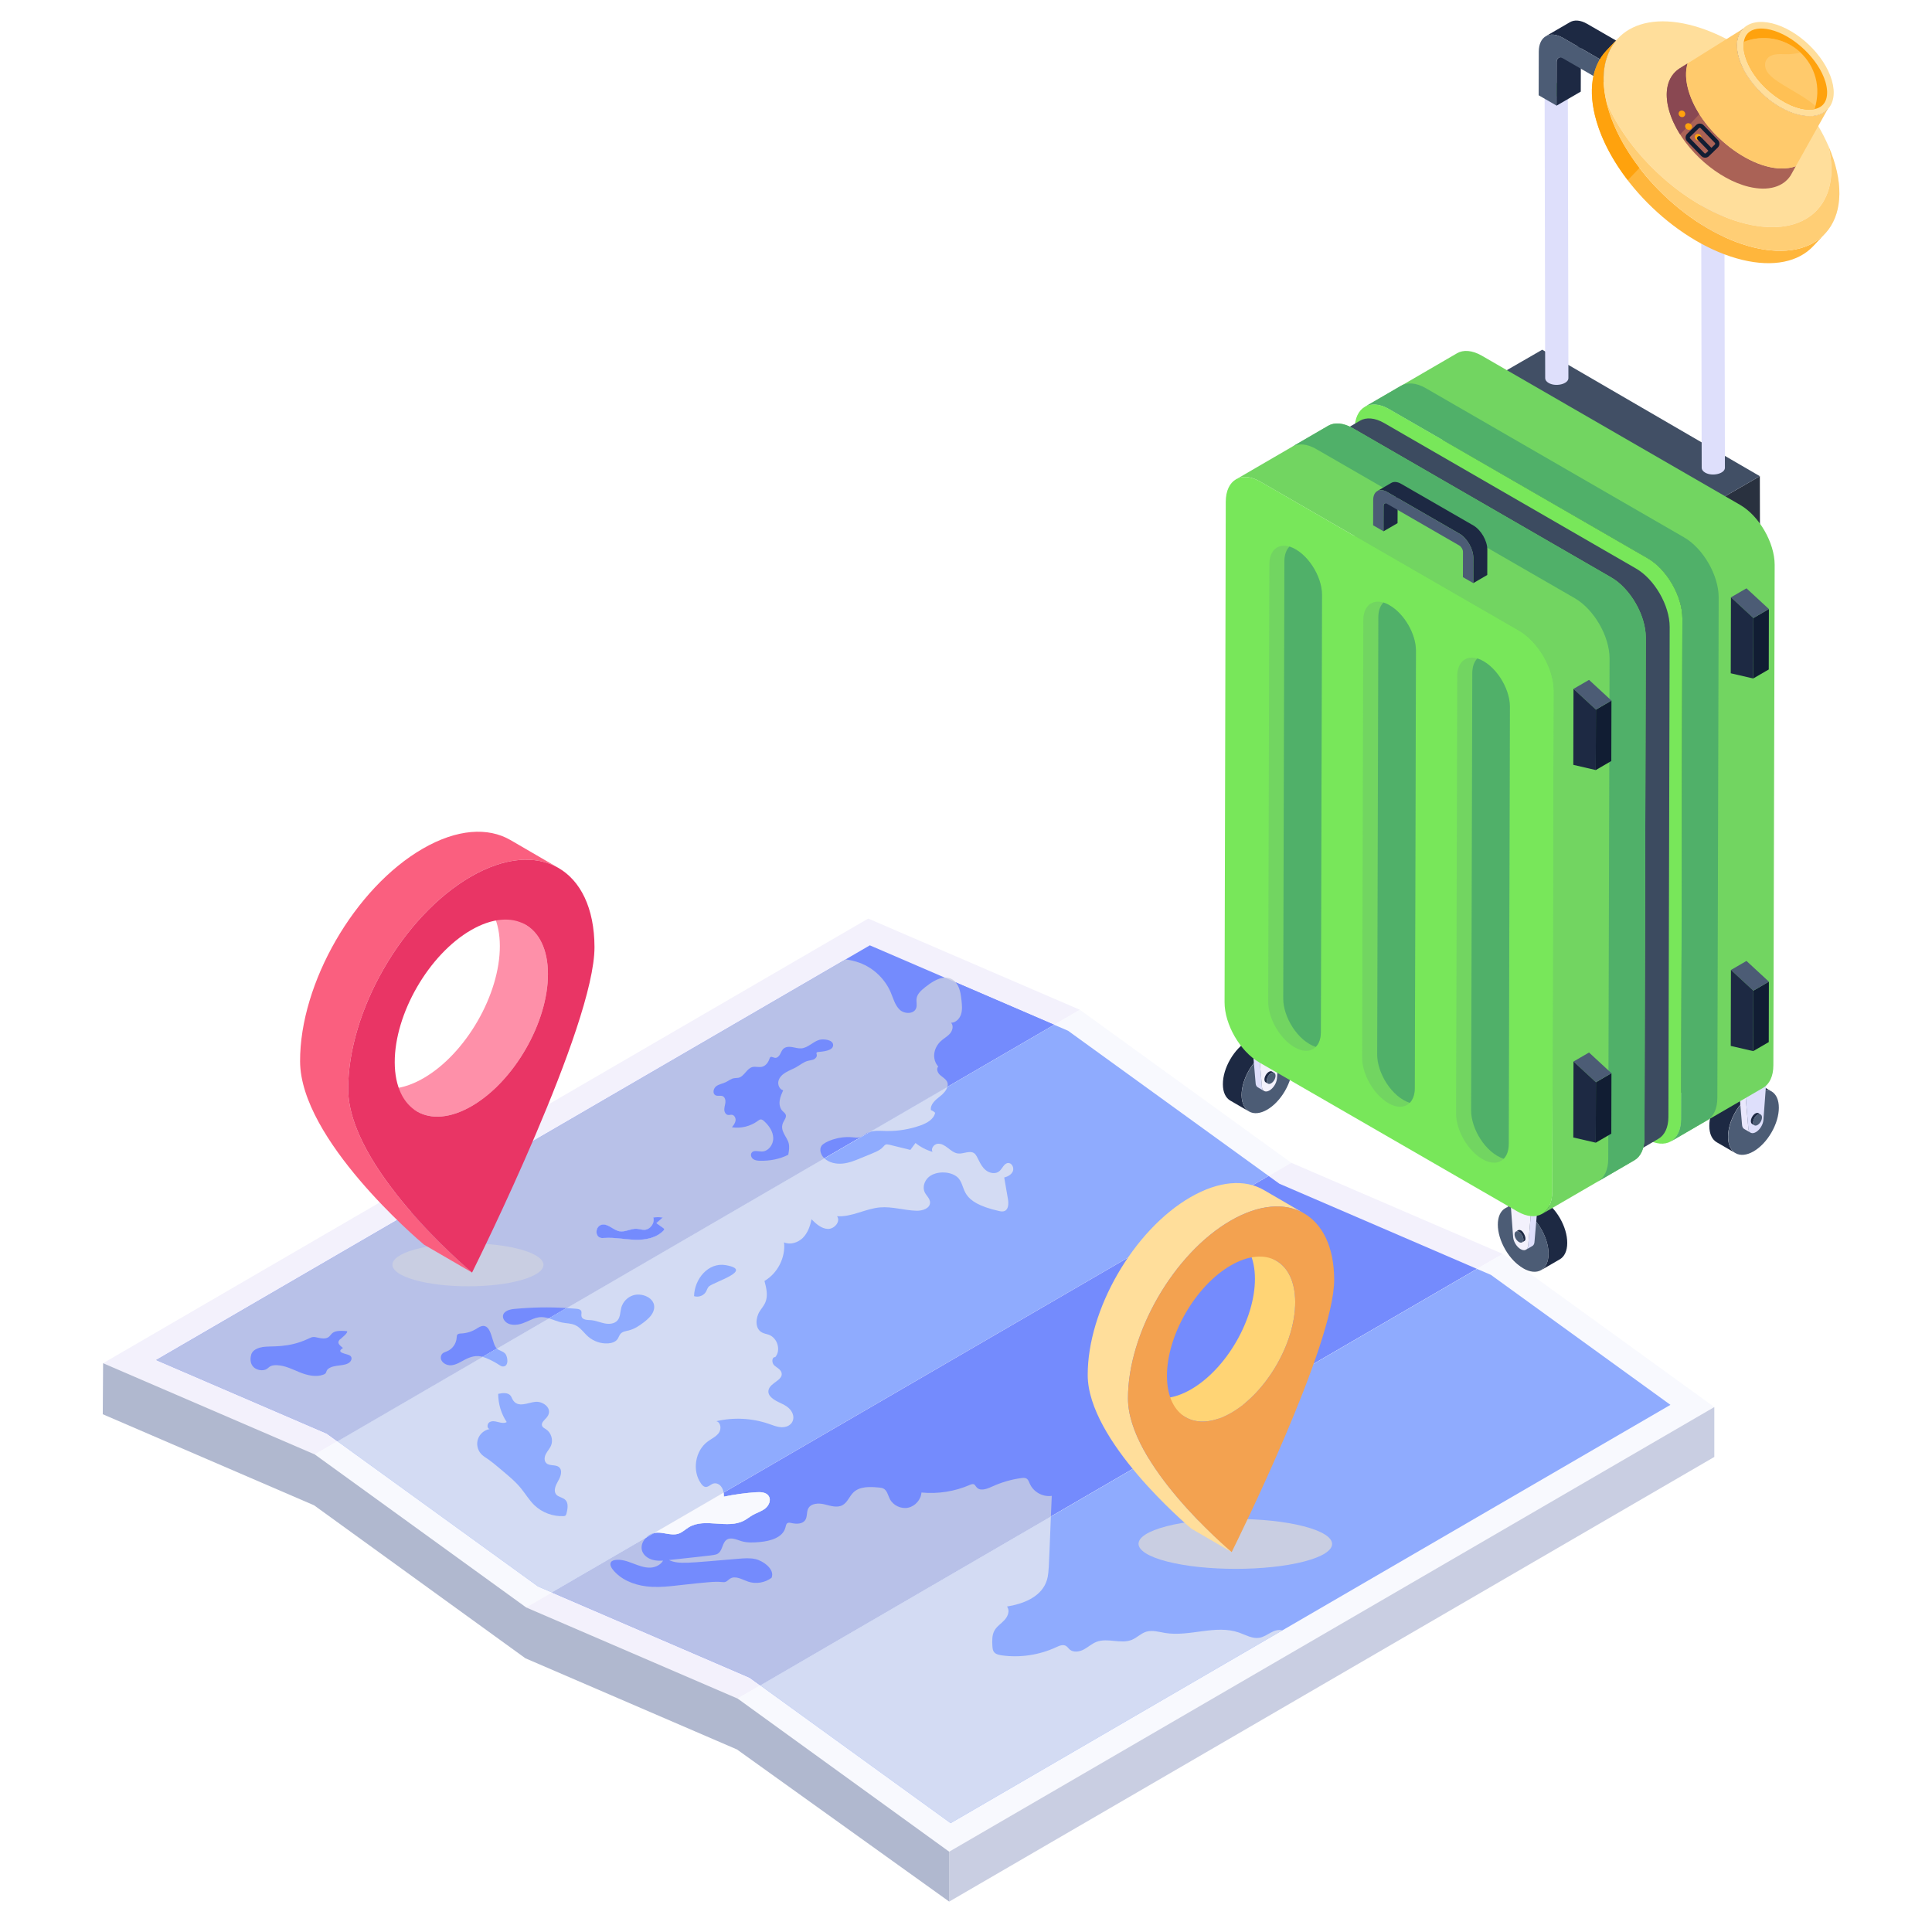 <svg width="188" height="188" viewBox="0 0 188 188" fill="none" xmlns="http://www.w3.org/2000/svg">
<path d="M140.365 39.635L140.483 95.138L161.66 107.444L161.542 51.941L140.365 39.635Z" fill="#3B475A"/>
<path d="M161.542 51.941L161.66 107.444L171.366 101.841L171.248 46.337L161.542 51.941Z" fill="#29313F"/>
<path d="M140.366 39.634L161.543 51.941L171.248 46.337L150.071 34.031L140.366 39.634Z" fill="#414F65"/>
<path d="M166.33 109.564C166.33 110.346 166.609 110.892 167.048 111.149L168.878 112.21C168.428 111.953 168.16 111.396 168.149 110.625C168.149 109.05 169.242 107.155 170.612 106.362C171.298 105.966 171.919 105.923 172.369 106.191L170.55 105.131C170.1 104.874 169.479 104.906 168.793 105.302C167.423 106.095 166.32 107.99 166.33 109.564Z" fill="#1D2943"/>
<path d="M172.371 110.216C173.337 108.554 173.34 106.754 172.377 106.195C171.415 105.636 169.852 106.529 168.887 108.19C167.921 109.852 167.918 111.652 168.881 112.211C169.843 112.771 171.406 111.877 172.371 110.216Z" fill="#4C5C75"/>
<path d="M169.098 104.606L169.52 109.496C169.538 109.671 169.617 109.794 169.722 109.856L170.337 110.216C170.232 110.155 170.161 110.032 170.135 109.856L169.713 104.966L169.098 104.606Z" fill="#E9E7FC"/>
<path d="M169.716 104.966L170.135 109.858C170.187 110.248 170.502 110.376 170.866 110.165C171.236 109.951 171.544 109.464 171.593 109.016L171.993 103.651L169.716 104.966Z" fill="#DEDFFB"/>
<path d="M170.374 109.096C170.374 109.24 170.422 109.326 170.498 109.373L170.722 109.503C170.645 109.455 170.598 109.359 170.598 109.226C170.598 108.958 170.779 108.624 171.018 108.481C171.142 108.414 171.247 108.404 171.333 108.452L171.109 108.323C171.033 108.275 170.928 108.285 170.804 108.351C170.565 108.495 170.374 108.829 170.374 109.096Z" fill="#1D2943"/>
<path d="M171.021 108.484C170.783 108.621 170.595 108.955 170.596 109.228C170.597 109.501 170.786 109.61 171.024 109.472C171.268 109.331 171.456 109.005 171.456 108.732C171.455 108.458 171.265 108.343 171.021 108.484Z" fill="#4C5C75"/>
<path d="M132.812 39.591C133.416 39.225 134.276 39.273 135.214 39.83L160.341 54.327C162.203 55.409 163.715 58.019 163.715 60.183L163.588 108.887C163.588 109.953 163.206 110.701 162.601 111.067L171.576 105.848C172.181 105.498 172.563 104.734 172.563 103.668L172.69 54.963C172.69 52.815 171.178 50.189 169.317 49.123L144.19 34.61C143.251 34.069 142.391 34.022 141.787 34.372L132.812 39.591Z" fill="#72D561"/>
<path d="M135.213 39.823C133.343 38.744 131.825 39.609 131.819 41.769L131.702 87.432C131.696 89.58 133.205 95.241 135.075 96.32L160.2 110.827C162.07 111.906 163.589 111.029 163.595 108.881L163.711 60.182C163.717 58.023 162.208 55.409 160.339 54.33L135.213 39.823Z" fill="#78E75A"/>
<path d="M129.677 42.499C130.267 42.143 131.104 42.189 132.02 42.732L156.515 56.865C158.33 57.919 159.804 60.464 159.804 62.573L159.68 110.248C159.68 111.287 159.307 112.016 158.718 112.373L161.388 110.807C161.977 110.465 162.35 109.721 162.35 108.681L162.474 61.007C162.474 58.913 161 56.353 159.185 55.314L134.69 41.166C133.775 40.638 132.937 40.592 132.347 40.933L129.677 42.499Z" fill="#3C4B60"/>
<path d="M152.505 120.954C152.505 121.736 152.227 122.282 151.788 122.539L149.958 123.599C150.408 123.342 150.676 122.785 150.686 122.014C150.686 120.44 149.594 118.545 148.223 117.752C147.538 117.356 146.917 117.313 146.467 117.581L148.286 116.52C148.736 116.263 149.357 116.296 150.042 116.692C151.413 117.484 152.516 119.38 152.505 120.954Z" fill="#1D2943"/>
<path d="M149.968 123.589C150.93 123.029 150.928 121.229 149.962 119.568C148.997 117.906 147.434 117.013 146.471 117.572C145.509 118.131 145.512 119.932 146.477 121.593C147.443 123.254 149.006 124.148 149.968 123.589Z" fill="#4C5C75"/>
<path d="M149.737 115.996L149.315 120.885C149.298 121.061 149.219 121.184 149.113 121.246L148.498 121.606C148.604 121.544 148.674 121.421 148.7 121.246L149.122 116.356L149.737 115.996Z" fill="#DEDFFB"/>
<path d="M149.12 116.355L148.701 121.248C148.649 121.637 148.334 121.765 147.969 121.555C147.599 121.341 147.292 120.854 147.242 120.406L146.843 115.041L149.12 116.355Z" fill="#F3F1FC"/>
<path d="M148.337 120.763L148.113 120.892C148.403 120.711 148.154 120.072 147.817 119.87C147.693 119.803 147.588 119.793 147.502 119.841C147.693 119.762 147.758 119.593 148.032 119.741C148.27 119.884 148.618 120.587 148.337 120.763Z" fill="#1D2943"/>
<path d="M147.814 119.874C148.052 120.011 148.24 120.345 148.24 120.618C148.239 120.891 148.049 120.999 147.811 120.862C147.567 120.721 147.379 120.395 147.38 120.122C147.381 119.848 147.57 119.733 147.814 119.874Z" fill="#4C5C75"/>
<path d="M118.997 105.511C118.997 106.292 119.275 106.838 119.714 107.095L121.544 108.156C121.094 107.899 120.826 107.342 120.816 106.571C120.816 104.997 121.908 103.101 123.279 102.309C123.964 101.913 124.585 101.87 125.035 102.137L123.216 101.077C122.766 100.82 122.145 100.852 121.46 101.249C120.089 102.041 118.986 103.936 118.997 105.511Z" fill="#1D2943"/>
<path d="M125.035 106.161C126.001 104.5 126.004 102.7 125.041 102.141C124.079 101.581 122.516 102.475 121.55 104.136C120.585 105.797 120.582 107.598 121.545 108.157C122.507 108.716 124.07 107.823 125.035 106.161Z" fill="#4C5C75"/>
<path d="M121.765 100.552L122.186 105.442C122.204 105.618 122.283 105.741 122.389 105.802L123.003 106.162C122.898 106.101 122.828 105.978 122.801 105.802L122.38 100.913L121.765 100.552Z" fill="#DEDFFB"/>
<path d="M122.382 100.912L122.801 105.804C122.853 106.194 123.168 106.322 123.532 106.111C123.902 105.898 124.21 105.41 124.259 104.962L124.659 99.597L122.382 100.912Z" fill="#F3F1FC"/>
<path d="M123.04 105.042C123.04 105.186 123.088 105.272 123.164 105.319L123.388 105.449C123.312 105.401 123.264 105.305 123.264 105.172C123.264 104.756 123.699 104.231 123.999 104.398C123.809 104.319 123.744 104.15 123.47 104.297C123.231 104.441 123.04 104.775 123.04 105.042Z" fill="#1D2943"/>
<path d="M123.688 104.43C123.45 104.568 123.261 104.901 123.262 105.174C123.263 105.447 123.453 105.556 123.69 105.418C123.934 105.277 124.123 104.951 124.122 104.678C124.121 104.404 123.931 104.289 123.688 104.43Z" fill="#4C5C75"/>
<path d="M120.27 46.65C120.875 46.284 121.734 46.332 122.673 46.889L147.8 61.386C149.662 62.468 151.174 65.078 151.174 67.242L151.047 115.946C151.047 117.012 150.665 117.76 150.06 118.126L159.035 112.907C159.64 112.556 160.022 111.793 160.022 110.727L160.149 62.022C160.149 59.874 158.637 57.248 156.775 56.182L131.648 41.669C130.709 41.128 129.85 41.081 129.245 41.431L120.27 46.65Z" fill="#72D561"/>
<path d="M125.719 43.481C126.324 43.115 127.183 43.163 128.122 43.72L153.249 58.217C155.111 59.299 156.623 61.909 156.623 64.073L156.495 112.777C156.495 113.843 156.113 114.591 155.509 114.957L159.035 112.907C159.639 112.556 160.021 111.793 160.021 110.727L160.149 62.022C160.149 59.874 158.637 57.248 156.775 56.182L131.648 41.669C130.709 41.128 129.85 41.081 129.245 41.431L125.719 43.481Z" fill="#50B069"/>
<path d="M122.672 46.882C120.802 45.803 119.283 46.669 119.277 48.828L119.161 97.527C119.155 99.675 120.664 102.3 122.533 103.379L147.659 117.886C149.529 118.965 151.047 118.088 151.054 115.94L151.17 67.242C151.176 65.082 149.667 62.468 147.797 61.389L122.672 46.882Z" fill="#78E75A"/>
<path d="M132.811 39.584C133.416 39.218 134.275 39.266 135.214 39.823L160.341 54.32C162.203 55.402 163.714 58.012 163.714 60.176L163.587 108.88C163.587 109.946 163.205 110.694 162.601 111.06L166.127 109.01C166.731 108.66 167.113 107.896 167.113 106.83L167.241 58.125C167.241 55.977 165.729 53.351 163.867 52.285L138.74 37.772C137.801 37.231 136.942 37.184 136.337 37.534L132.811 39.584Z" fill="#50B069"/>
<path d="M155.283 74.932L156.794 74.053L156.808 68.174L155.296 69.052L155.283 74.932Z" fill="#111D33"/>
<path d="M155.296 69.052L156.808 68.173L154.626 66.157L153.114 67.036L155.296 69.052Z" fill="#4C5C75"/>
<path d="M153.114 67.036L153.096 74.426L155.283 74.932L155.296 69.052L153.114 67.036Z" fill="#1D2943"/>
<path d="M170.603 66.022L172.115 65.144L172.128 59.264L170.617 60.142L170.603 66.022Z" fill="#111D33"/>
<path d="M170.617 60.142L172.129 59.264L169.947 57.248L168.435 58.126L170.617 60.142Z" fill="#4C5C75"/>
<path d="M168.435 58.126L168.417 65.516L170.603 66.022L170.617 60.142L168.435 58.126Z" fill="#1D2943"/>
<path d="M155.283 111.193L156.794 110.314L156.808 104.435L155.296 105.313L155.283 111.193Z" fill="#111D33"/>
<path d="M155.296 105.313L156.808 104.434L154.626 102.418L153.114 103.297L155.296 105.313Z" fill="#4C5C75"/>
<path d="M153.114 103.297L153.096 110.687L155.283 111.193L155.296 105.313L153.114 103.297Z" fill="#1D2943"/>
<path d="M170.603 102.283L172.115 101.404L172.128 95.525L170.617 96.403L170.603 102.283Z" fill="#111D33"/>
<path d="M170.617 96.403L172.129 95.525L169.947 93.508L168.435 94.387L170.617 96.403Z" fill="#4C5C75"/>
<path d="M168.435 94.387L168.417 101.777L170.603 102.283L170.617 96.403L168.435 94.387Z" fill="#1D2943"/>
<path d="M165.533 16.606L165.589 45.523C165.589 45.69 165.701 45.859 165.925 45.989C166.623 46.395 167.85 46.093 167.849 45.516L167.793 16.599C167.795 17.191 166.557 17.471 165.869 17.072C165.645 16.942 165.534 16.773 165.533 16.606Z" fill="#DEDFFB"/>
<path d="M165.864 16.143C165.423 16.397 165.421 16.811 165.869 17.072C166.307 17.326 167.012 17.32 167.452 17.066C167.903 16.806 167.905 16.403 167.468 16.149C167.02 15.889 166.315 15.883 165.864 16.143Z" fill="#78E75A"/>
<path d="M150.304 8.727L150.36 36.799C150.36 36.967 150.472 37.136 150.695 37.266C151.394 37.671 152.621 37.37 152.619 36.793L152.564 8.721C152.565 9.312 151.327 9.593 150.64 9.193C150.416 9.063 150.304 8.895 150.304 8.727Z" fill="#DEDFFB"/>
<path d="M150.635 8.264C150.194 8.519 150.192 8.933 150.64 9.193C151.078 9.448 151.782 9.442 152.223 9.187C152.674 8.927 152.676 8.525 152.238 8.27C151.79 8.01 151.086 8.004 150.635 8.264Z" fill="#78E75A"/>
<path d="M151.462 10.283L153.822 8.914L153.833 4.662C153.833 4.472 153.9 4.339 154.011 4.272L151.651 5.641C151.551 5.708 151.473 5.842 151.473 6.031L151.462 10.283Z" fill="#1D2943"/>
<path d="M150.415 3.526C150.849 3.281 151.439 3.314 152.096 3.693L164.202 10.673C165.494 11.419 166.541 13.245 166.541 14.726L166.529 18.977L168.879 17.608L168.89 13.356C168.89 11.875 167.843 10.06 166.552 9.303L154.445 2.323C153.8 1.945 153.198 1.911 152.775 2.156L150.415 3.526Z" fill="#1D2943"/>
<path d="M152.096 3.689C150.802 2.942 149.74 3.539 149.736 5.026L149.725 9.272L151.467 10.278L151.477 6.032C151.478 5.648 151.749 5.485 152.091 5.682L164.193 12.669C164.527 12.862 164.803 13.341 164.802 13.725L164.792 17.971L166.526 18.972L166.537 14.726C166.541 13.239 165.492 11.423 164.199 10.676L152.096 3.689Z" fill="#4C5C75"/>
<path d="M141.689 108.368C141.689 109.991 142.835 111.981 144.251 112.792C145.095 113.285 145.859 113.238 146.32 112.76C146.623 112.458 146.813 111.965 146.813 111.328L146.925 68.754C146.925 66.938 145.482 64.644 143.774 64.075C143.774 64.075 143.758 64.059 143.758 64.075C142.644 63.741 141.801 64.425 141.801 65.81L141.689 108.368Z" fill="#72D561"/>
<path d="M143.153 108.066C143.153 109.837 144.54 112.166 146.32 112.76C146.622 112.458 146.813 111.964 146.813 111.328L146.925 68.754C146.925 66.937 145.482 64.644 143.774 64.075C143.774 64.075 143.758 64.059 143.758 64.075C143.456 64.377 143.265 64.871 143.265 65.507L143.153 108.066Z" fill="#50B069"/>
<path d="M132.548 102.925C132.548 104.548 133.694 106.537 135.11 107.349C136.551 108.191 137.672 107.432 137.672 105.885L137.783 63.31C137.783 61.687 136.638 59.714 135.221 58.902C135.015 58.775 134.824 58.695 134.633 58.632C134.633 58.632 134.617 58.616 134.617 58.632C133.503 58.298 132.659 58.982 132.659 60.366L132.548 102.925Z" fill="#72D561"/>
<path d="M134.012 102.622C134.012 104.393 135.398 106.723 137.179 107.317C137.481 107.014 137.672 106.521 137.672 105.884L137.784 63.31C137.784 61.687 136.638 59.714 135.222 58.902C135.015 58.775 134.824 58.695 134.633 58.632C134.633 58.632 134.617 58.616 134.617 58.632C134.314 58.934 134.123 59.427 134.123 60.064L134.012 102.622Z" fill="#50B069"/>
<path d="M123.406 97.481C123.406 99.104 124.552 101.093 125.968 101.905C127.409 102.748 128.53 101.988 128.53 100.441L128.642 57.867C128.642 56.05 127.199 53.757 125.491 53.188C125.491 53.188 125.475 53.172 125.475 53.188C124.361 52.854 123.518 53.538 123.518 54.923L123.406 97.481Z" fill="#72D561"/>
<path d="M124.87 97.179C124.87 98.95 126.256 101.279 128.037 101.873C128.339 101.571 128.53 101.078 128.53 100.441L128.641 57.867C128.641 56.05 127.199 53.757 125.491 53.188C125.491 53.188 125.475 53.172 125.475 53.188C125.172 53.491 124.981 53.984 124.981 54.62L124.87 97.179Z" fill="#50B069"/>
<path d="M134.624 51.702L135.993 50.908C136.033 48.548 135.91 48.332 136.103 48.217L134.734 49.011C134.676 49.049 134.631 49.127 134.631 49.237L134.624 51.702Z" fill="#1D2943"/>
<path d="M134.017 47.784C134.269 47.642 134.611 47.661 134.992 47.881L142.012 51.928C142.761 52.361 143.368 53.42 143.368 54.279L143.362 56.744L144.724 55.95L144.73 53.484C144.73 52.626 144.124 51.573 143.375 51.134L136.354 47.087C135.98 46.867 135.631 46.848 135.386 46.99L134.017 47.784Z" fill="#1D2943"/>
<path d="M134.992 47.879C134.242 47.446 133.625 47.792 133.623 48.654L133.617 51.116L134.627 51.7L134.633 49.237C134.634 49.014 134.791 48.92 134.989 49.035L142.007 53.086C142.2 53.198 142.361 53.476 142.36 53.698L142.354 56.161L143.36 56.741L143.366 54.279C143.368 53.417 142.76 52.364 142.01 51.931L134.992 47.879Z" fill="#4C5C75"/>
<path d="M30.635 141.53L105.088 98.263L84.486 89.384L10.032 132.652L30.635 141.53Z" fill="#F3F1FC"/>
<path d="M15.202 132.344L31.793 139.493L32.839 140.249C34.863 139.073 94.003 104.706 92.19 105.76L102.582 99.721C100.742 98.928 109.234 102.588 84.642 91.989C0.026 141.164 20.235 129.419 15.202 132.344Z" fill="#748BFD"/>
<path d="M91.299 103.784C91.079 104.012 91.242 104.4 91.478 104.61C91.711 104.82 92.019 104.972 92.157 105.255C92.234 105.42 92.237 105.591 92.19 105.76L102.582 99.721L93.003 95.593C93.387 96.044 93.501 96.728 93.563 97.346C93.609 97.797 93.656 98.263 93.519 98.695C93.379 99.13 93.003 99.519 92.55 99.524C92.812 99.811 92.693 100.288 92.436 100.581C92.177 100.871 91.82 101.052 91.538 101.321C90.831 101.997 90.657 103.046 91.299 103.784Z" fill="#748BFD"/>
<path d="M51.199 156.416L125.652 113.148L105.088 98.263L30.634 141.53L51.199 156.416Z" fill="#F8F9FE"/>
<path d="M32.839 140.249L52.356 154.377L53.705 154.957C86.738 135.764 88.596 134.682 123.448 114.429L103.931 100.301L102.582 99.721C102.386 99.835 80.019 112.834 80.219 112.718C47.596 131.674 92.247 105.729 32.839 140.249Z" fill="#8FABFE"/>
<path d="M92.189 105.76L84.64 110.147C85.136 109.987 85.699 110.043 86.232 110.056C87.384 110.079 88.539 109.889 89.624 109.493C90.221 109.274 90.864 108.909 90.998 108.285C90.883 108.17 90.745 108.078 90.587 108.027C90.5 107.467 91.03 107.023 91.48 106.676C91.785 106.442 92.094 106.109 92.189 105.76Z" fill="#8FABFE"/>
<path d="M67.537 126.125C67.976 126.276 68.509 126.067 68.718 125.658C68.807 125.492 68.848 125.296 68.991 125.176C69.532 124.714 73.404 123.602 70.629 123.112C68.916 122.811 67.578 124.458 67.537 126.125Z" fill="#8FABFE"/>
<path d="M63.651 149.178C63.349 149.251 63.069 149.419 62.854 149.641L63.651 149.178Z" fill="#8FABFE"/>
<path d="M55.151 127.284L53.421 128.287C53.845 128.415 54.261 128.609 54.695 128.694C55.117 128.78 55.562 128.765 55.961 128.942C56.487 129.174 56.813 129.7 57.248 130.075C57.766 130.518 58.448 130.757 59.13 130.725C59.496 130.71 59.892 130.595 60.099 130.29C60.208 130.133 60.255 129.932 60.385 129.787C60.578 129.57 60.894 129.534 61.177 129.464C61.733 129.327 62.217 129.005 62.671 128.654C63.038 128.366 63.408 128.04 63.577 127.605C64.033 126.429 62.573 125.741 61.614 126.046C61.062 126.216 60.615 126.683 60.459 127.237C60.344 127.659 60.376 128.149 60.09 128.483C59.799 128.826 59.276 128.869 58.833 128.78C58.388 128.69 57.966 128.498 57.512 128.464C57.15 128.443 56.666 128.447 56.583 128.094C56.513 127.822 56.804 127.418 56.093 127.356C55.78 127.328 55.467 127.301 55.151 127.284Z" fill="#8FABFE"/>
<path d="M46.975 132.036C47.345 132.143 48.019 132.443 48.577 132.82C48.68 132.884 48.786 132.96 48.91 132.967C49.56 133.016 49.419 131.961 49.129 131.688C48.871 131.443 48.586 131.447 48.356 131.232L46.975 132.036Z" fill="#8FABFE"/>
<path d="M63.651 149.178C63.349 149.25 63.069 149.419 62.854 149.641L63.651 149.178Z" fill="#8FABFE"/>
<path d="M71.78 165.285L146.233 122.017L125.652 113.148L51.199 156.415L71.78 165.285Z" fill="#F3F1FC"/>
<path d="M53.705 154.958L72.938 163.247L73.984 164.003C79.106 161.026 135.527 128.239 143.726 123.475L124.494 115.186L123.448 114.43C88.588 134.687 86.932 135.651 53.705 154.958Z" fill="#748BFD"/>
<path d="M63.652 149.178C64.406 148.983 65.263 149.501 66.044 149.232C66.415 149.1 66.702 148.81 67.041 148.606C68.608 147.666 70.788 148.826 72.399 147.966C72.699 147.811 72.958 147.59 73.251 147.425C73.644 147.199 74.098 147.073 74.458 146.79C74.815 146.508 75.053 145.982 74.812 145.594C74.574 145.2 74.025 145.174 73.564 145.208C72.51 145.281 71.467 145.423 70.436 145.638C70.436 145.509 70.431 145.376 70.413 145.25L63.652 149.178Z" fill="#748BFD"/>
<path d="M92.364 180.185L166.817 136.918L146.233 122.018L71.78 165.285L92.364 180.185Z" fill="#F8F9FE"/>
<path d="M73.984 164.003L92.504 177.408C108.526 168.097 145.319 146.716 162.547 136.704L145.075 124.055L143.726 123.475C143.141 123.815 77.77 161.802 73.984 164.003Z" fill="#8FABFE"/>
<path d="M92.364 185.041L166.817 141.773V136.918L92.364 180.185V185.041Z" fill="#C9CEE2"/>
<path d="M30.635 141.53L10.032 132.651L10 137.617L30.563 146.479L51.127 161.365L71.708 170.234L92.364 185.04V180.185L71.78 165.285L51.199 156.416L30.635 141.53Z" fill="#B0B8CF"/>
<g opacity="0.8">
<path d="M62.854 149.641L53.706 154.957L72.938 163.246L73.984 164.003L102.26 147.57C102.29 146.898 102.318 146.231 102.346 145.56C101.483 145.69 100.564 145.185 100.215 144.39C100.023 143.924 99.932 143.753 99.392 143.828C98.395 143.96 97.419 144.25 96.505 144.672C95.062 145.346 95.022 144.572 94.79 144.441C94.664 144.377 94.51 144.437 94.374 144.493C92.904 145.136 91.261 145.39 89.663 145.234C89.62 145.933 89.051 146.568 88.361 146.713C87.67 146.856 86.905 146.487 86.584 145.856C86.403 145.496 86.326 145.03 85.966 144.848C85.834 144.782 85.678 144.765 85.531 144.75C84.657 144.665 83.658 144.62 83.031 145.236C82.644 145.618 82.46 146.206 81.983 146.464C81.463 146.749 80.822 146.53 80.244 146.389C79.667 146.244 78.912 146.268 78.644 146.8C78.471 147.139 78.572 147.58 78.363 147.902C78.099 148.317 77.504 148.311 77.025 148.207C76.89 148.175 76.739 148.143 76.62 148.215C76.494 148.303 76.473 148.473 76.434 148.62C76.189 149.622 74.96 149.958 73.939 150.052C73.338 150.107 72.72 150.139 72.143 149.965C71.665 149.82 71.129 149.551 70.713 149.828C70.28 150.12 70.323 150.825 69.907 151.141C69.641 151.348 69.638 151.303 65.096 151.804C66.054 152.253 66.938 152.084 71.844 151.682C72.398 151.635 72.961 151.59 73.504 151.71C74.186 151.855 75.435 152.673 75.081 153.532C74.444 154.015 73.562 154.162 72.803 153.907C72.215 153.704 71.563 153.287 71.039 153.619C70.892 153.713 70.779 153.853 70.619 153.922C70.334 154.031 70.212 153.843 68.897 153.968C65.876 154.225 64.535 154.563 62.876 154.363C61.625 154.209 60.363 153.685 59.598 152.69C59.296 152.286 59.302 151.892 59.843 151.803C61.035 151.618 62.119 152.609 63.325 152.541C63.803 152.513 64.297 152.262 64.523 151.861C64.225 151.88 63.924 151.878 63.634 151.814C63.165 151.718 62.707 151.439 62.516 151C62.313 150.529 62.492 150.011 62.854 149.641ZM74.457 146.79C74.815 146.508 75.053 145.982 74.813 145.594C74.574 145.2 74.024 145.174 73.564 145.209C72.511 145.281 71.467 145.424 70.436 145.639C70.436 145.509 70.432 145.377 70.412 145.249L63.651 149.178C64.395 148.982 65.266 149.501 66.044 149.232C66.415 149.099 66.703 148.81 67.041 148.605C68.608 147.665 70.787 148.825 72.398 147.966C72.699 147.81 72.959 147.591 73.251 147.425C73.645 147.199 74.099 147.073 74.457 146.79Z" fill="#C9CEE2"/>
</g>
<g opacity="0.8">
<path d="M32.839 140.25L52.355 154.377L53.706 154.957L62.854 149.641C63.148 149.338 63.526 149.166 63.896 149.138C64.621 149.097 65.36 149.468 66.044 149.231C66.415 149.099 66.702 148.81 67.041 148.605C68.607 147.665 70.787 148.824 72.398 147.966C72.699 147.81 72.959 147.591 73.251 147.424C73.645 147.199 74.099 147.073 74.457 146.789C74.814 146.508 75.053 145.982 74.812 145.594C74.574 145.2 74.024 145.174 73.564 145.208C72.511 145.281 71.467 145.424 70.436 145.639C70.436 145.509 70.431 145.377 70.412 145.249C70.307 144.522 69.78 144.239 69.398 144.365C69.037 144.485 68.691 145.039 68.222 144.367C67.32 143.114 67.64 141.155 68.891 140.252C69.257 139.988 69.696 139.794 69.956 139.423C70.214 139.05 70.144 138.402 69.705 138.296C71.388 137.9 73.178 137.991 74.81 138.554C75.2 138.69 75.594 138.854 76.008 138.878C77.059 138.931 77.53 138.023 76.954 137.243C76.713 136.919 76.349 136.708 75.976 136.54C75.398 136.276 74.648 135.882 74.787 135.262C74.942 134.541 76.225 134.307 76.055 133.591C75.976 133.248 75.59 133.094 75.334 132.854C75.081 132.613 75.091 132.035 75.439 132.059C76.012 131.39 75.656 130.207 74.84 129.894C74.608 129.807 74.359 129.777 74.141 129.657C73.461 129.293 73.506 128.266 73.92 127.612C74.101 127.322 74.333 127.064 74.467 126.753C74.757 126.095 74.576 125.338 74.391 124.646C75.671 123.902 76.451 122.366 76.296 120.895C76.909 121.162 77.661 120.917 78.132 120.446C78.603 119.968 78.84 119.306 78.963 118.645C79.413 119.093 79.927 119.561 80.559 119.585C81.192 119.606 81.825 118.86 81.454 118.347C82.871 118.449 84.199 117.62 85.614 117.492C86.809 117.384 87.99 117.784 89.189 117.816C89.767 117.831 90.515 117.586 90.502 117.002C90.498 116.625 90.142 116.352 89.98 116.013C89.746 115.513 89.961 114.884 90.383 114.528C91.166 113.872 92.696 113.975 93.289 114.677C94.046 115.582 93.31 116.954 97.167 117.831C97.355 117.876 97.551 117.916 97.732 117.85C98.156 117.693 98.156 117.096 98.077 116.648C97.958 115.96 97.841 115.272 97.719 114.581C98.071 114.492 98.433 114.298 98.565 113.957C98.695 113.618 98.454 113.145 98.09 113.171C97.694 113.203 97.549 113.714 97.242 113.968C96.869 114.281 96.279 114.168 95.906 113.853C95.306 113.35 95.163 112.505 94.813 112.231C94.378 111.905 93.762 112.304 93.225 112.244C92.481 112.159 92.024 111.236 91.248 111.298C90.877 111.332 90.549 111.773 90.747 112.086C90.144 111.912 89.577 111.617 89.085 111.223C88.917 111.449 88.753 111.675 88.586 111.895C87.896 111.726 87.208 111.558 86.522 111.387C86.181 111.313 86.144 111.371 85.921 111.617C85.581 111.987 85.114 112.14 83.856 112.655C83.249 112.911 82.631 113.167 81.976 113.228C81.35 113.284 80.677 113.143 80.219 112.717L55.151 127.284C55.466 127.301 55.78 127.328 56.093 127.356C56.266 127.371 56.47 127.405 56.551 127.563C56.632 127.725 56.538 127.921 56.583 128.093C56.666 128.447 57.15 128.443 57.512 128.464C57.966 128.498 58.388 128.69 58.833 128.779C59.276 128.869 59.798 128.826 60.09 128.483C60.376 128.149 60.344 127.659 60.459 127.237C60.615 126.683 61.062 126.216 61.614 126.045C62.573 125.741 64.032 126.429 63.577 127.605C63.408 128.04 63.037 128.366 62.671 128.654C62.217 129.005 61.733 129.327 61.177 129.463C60.894 129.534 60.578 129.57 60.385 129.787C60.255 129.932 60.208 130.132 60.099 130.29C59.892 130.595 59.496 130.71 59.129 130.725C58.447 130.757 57.766 130.518 57.248 130.075C56.813 129.7 56.487 129.174 55.961 128.941C55.562 128.764 55.117 128.779 54.695 128.694C54.26 128.609 53.845 128.415 53.421 128.287L48.356 131.232C48.586 131.447 48.871 131.443 49.129 131.688C49.419 131.961 49.56 133.016 48.91 132.967C48.786 132.96 48.68 132.883 48.577 132.82C48.02 132.443 47.346 132.143 46.975 132.035L32.839 140.25ZM67.538 126.124C67.578 124.458 68.916 122.811 70.629 123.111C73.404 123.601 69.532 124.714 68.991 125.176C68.848 125.296 68.808 125.492 68.718 125.658C68.509 126.067 67.977 126.276 67.538 126.124ZM46.809 141.471C46.463 141.092 46.34 140.514 46.515 140.022C46.681 139.534 47.128 139.148 47.642 139.061C47.361 138.993 47.39 138.537 47.635 138.388C47.883 138.24 48.192 138.304 48.473 138.379C48.75 138.451 49.063 138.522 49.308 138.379C48.769 137.571 48.479 136.606 48.479 135.634C48.914 135.539 49.462 135.481 49.713 135.85C49.777 135.946 49.813 136.063 49.871 136.167C50.365 137.075 51.396 136.463 52.125 136.408C52.865 136.346 53.828 137.075 53.252 137.863C53.037 138.157 52.613 138.424 52.756 138.754C52.822 138.916 52.992 138.991 53.135 139.084C53.64 139.412 53.855 140.128 53.615 140.683C53.489 140.972 53.263 141.202 53.12 141.482C52.973 141.761 52.928 142.138 53.148 142.362C53.459 142.685 54.051 142.481 54.395 142.766C54.767 143.078 54.563 143.681 54.316 144.1C54.071 144.52 53.817 145.081 54.141 145.447C54.519 145.869 55.575 145.604 55.121 147.28C55.081 147.473 54.999 147.525 54.838 147.531C53.798 147.58 52.745 147.186 51.999 146.466C51.477 145.961 51.111 145.321 50.646 144.765C50.073 144.076 49.343 143.498 48.49 142.777C48.177 142.513 47.861 142.251 47.525 142.014C47.275 141.846 47.011 141.695 46.809 141.471ZM84.64 110.147C85.136 109.987 85.699 110.043 86.232 110.056C87.384 110.079 88.539 109.889 89.624 109.493C90.221 109.274 90.864 108.909 90.998 108.285C90.883 108.17 90.745 108.078 90.587 108.027C90.5 107.467 91.03 107.023 91.48 106.676C91.785 106.442 92.094 106.109 92.189 105.76L84.64 110.147Z" fill="#E3E7F0"/>
</g>
<path d="M70.413 145.25C70.431 145.376 70.436 145.509 70.436 145.638C71.467 145.423 72.51 145.281 73.564 145.208C74.025 145.174 74.574 145.2 74.812 145.594C75.053 145.982 74.815 146.508 74.458 146.79C74.098 147.073 73.644 147.199 73.251 147.425C72.958 147.59 72.699 147.811 72.399 147.966C70.788 148.826 68.608 147.666 67.041 148.606C66.702 148.81 66.415 149.1 66.044 149.232C65.272 149.499 64.388 148.988 63.652 149.178L70.413 145.25Z" fill="#F8F9FE"/>
<g opacity="0.8">
<path d="M15.202 132.345L31.793 139.494L32.839 140.25L46.975 132.036C46.368 131.854 45.827 132.004 45.236 132.306C44.806 132.532 44.388 132.811 43.907 132.854C43.425 132.892 42.873 132.558 42.897 132.076C42.899 131.948 42.954 131.818 43.041 131.725C43.167 131.601 43.342 131.558 43.506 131.488C44.024 131.275 44.397 130.749 44.435 130.186C44.447 129.862 44.508 129.778 44.872 129.76C45.426 129.737 45.982 129.558 46.447 129.246C47.734 128.39 47.789 130.239 48.177 130.992C48.232 131.096 48.292 131.173 48.356 131.232L53.421 128.288C52.284 127.95 51.882 128.393 50.851 128.771C50.259 128.984 49.479 129.012 49.095 128.507C48.761 128.066 48.93 127.485 50.024 127.373C51.727 127.209 53.444 127.175 55.151 127.284L80.219 112.717C80.195 112.7 80.176 112.677 80.155 112.656C79.854 112.342 79.697 111.816 79.963 111.471C80.231 111.128 81.522 110.534 82.933 110.665C83.178 110.691 83.432 110.731 83.671 110.661C84.063 110.543 84.14 110.308 84.64 110.148L92.19 105.76C92.362 105.143 91.816 104.914 91.478 104.609C91.244 104.401 91.08 104.013 91.299 103.785C90.658 103.045 90.83 101.997 91.538 101.322C91.821 101.053 92.177 100.872 92.437 100.58C92.693 100.288 92.812 99.813 92.55 99.525C93.004 99.519 93.379 99.131 93.519 98.696C93.656 98.264 93.609 97.797 93.562 97.347C93.5 96.728 93.387 96.043 93.004 95.594C92.757 95.294 92.375 95.106 91.932 95.129C91.267 95.159 90.575 95.622 90.02 96.067C89.652 96.363 89.255 96.702 89.192 97.168C89.147 97.473 89.253 97.789 89.157 98.081C88.962 98.688 88.032 98.696 87.561 98.264C87.093 97.829 86.931 97.168 86.684 96.583C86.119 95.253 84.99 94.177 83.632 93.683C83.198 93.523 82.746 93.42 82.288 93.356L15.202 132.345ZM69.677 105.713C69.948 105.5 70.312 105.455 70.619 105.306C70.892 105.178 71.133 104.967 71.429 104.918C71.567 104.895 71.712 104.908 71.851 104.88C72.422 104.759 72.65 103.979 73.214 103.834C73.506 103.759 73.82 103.876 74.116 103.815C74.489 103.742 74.751 103.403 74.87 103.045C74.966 102.687 75.185 102.9 75.392 102.935C75.603 102.973 75.791 102.796 75.897 102.609C76.002 102.425 76.068 102.208 76.223 102.063C76.445 101.852 76.784 101.839 77.084 101.89C77.38 101.937 77.676 102.04 77.979 102.014C78.631 101.963 79.111 101.356 79.743 101.181C80.095 101.083 81.082 101.151 81.071 101.703C81.067 102.276 79.986 102.327 79.603 102.37C79.554 102.376 79.494 102.387 79.466 102.427C79.424 102.487 79.462 102.562 79.479 102.632C79.517 102.824 79.364 103.005 79.189 103.088C79.01 103.165 78.81 103.175 78.623 103.227C78.196 103.337 77.847 103.64 77.463 103.855C76.929 104.155 75.939 104.421 75.75 105.193C75.663 105.558 75.848 106.003 76.21 106.099C76.063 106.425 75.912 106.755 75.867 107.109C75.82 107.467 75.895 107.853 76.144 108.108C76.255 108.226 76.402 108.315 76.457 108.466C76.547 108.718 76.334 108.963 76.219 109.202C75.827 110.02 76.573 110.589 76.743 111.234C76.839 111.605 76.773 111.991 76.705 112.366C75.871 112.796 74.919 112.969 73.984 112.952C73.745 112.948 73.493 112.928 73.3 112.794C73.104 112.656 72.999 112.368 73.138 112.174C73.336 111.889 73.77 112.048 74.116 112.051C74.757 112.061 75.26 111.388 75.243 110.746C75.23 110.103 74.83 109.528 74.354 109.097C74.098 108.863 73.969 108.899 73.745 109.069C73.031 109.6 72.102 109.83 71.224 109.694C71.38 109.5 71.537 109.295 71.576 109.046C71.61 108.803 71.467 108.511 71.224 108.479C71.096 108.46 70.966 108.515 70.841 108.494C70.606 108.458 70.481 108.198 70.481 107.964C70.481 107.729 70.566 107.503 70.589 107.273C70.611 107.041 70.54 106.768 70.327 106.668C70.112 106.568 69.835 106.689 69.624 106.581C69.319 106.423 69.409 105.926 69.677 105.713ZM24.684 133.039C24.388 132.754 24.343 132.36 24.403 132C24.424 131.863 24.462 131.727 24.544 131.603C24.733 131.315 25.149 131.143 25.566 131.075C26.397 130.939 28.008 131.219 30.033 130.256C30.412 130.076 30.492 130.061 30.959 130.171C31.279 130.248 31.66 130.295 31.925 130.139C32.334 129.897 32.164 129.382 33.708 129.528C34.073 129.564 33.054 130.359 33.044 130.369C32.752 130.702 33.071 130.917 33.376 131.173C32.609 131.639 33.719 131.718 34.028 131.891C34.35 132.072 34.207 132.49 33.879 132.662C33.548 132.837 33.124 132.852 32.732 132.909C32.34 132.967 31.912 133.108 31.786 133.395C31.752 133.472 31.744 133.555 31.688 133.623C31.633 133.694 31.537 133.738 31.441 133.774C30.721 134.037 29.862 133.819 29.159 133.534C28.456 133.248 27.765 132.884 26.968 132.845C26.73 132.833 26.474 132.856 26.284 132.965C26.161 133.037 26.076 133.139 25.956 133.214C25.585 133.444 24.982 133.327 24.684 133.039Z" fill="#C9CEE2"/>
</g>
<path d="M58.392 120.434C58.524 120.487 58.672 120.472 58.815 120.463C59.816 120.396 60.813 120.613 61.819 120.64C62.822 120.667 63.908 120.458 64.587 119.717C64.665 119.632 64.648 119.575 64.553 119.507C64.327 119.345 64.101 119.184 63.874 119.023L64.493 118.472C64.188 118.432 63.879 118.429 63.572 118.467C63.736 119.021 63.263 119.663 62.688 119.672C62.441 119.677 62.204 119.585 61.957 119.571C61.391 119.536 60.842 119.912 60.282 119.813C59.653 119.699 59.133 119.007 58.517 119.184C57.966 119.342 57.863 120.225 58.392 120.434Z" fill="#748BFD"/>
<path d="M58.392 120.433C58.525 120.488 58.672 120.471 58.816 120.463C59.816 120.394 60.813 120.612 61.819 120.64C62.822 120.667 63.909 120.458 64.587 119.717C64.666 119.631 64.646 119.575 64.553 119.506C64.327 119.346 64.101 119.184 63.875 119.022L64.493 118.472C64.188 118.432 63.879 118.43 63.573 118.468C63.737 119.02 63.264 119.664 62.688 119.672C62.441 119.676 62.205 119.585 61.957 119.572C61.391 119.536 60.843 119.911 60.282 119.813C59.654 119.7 59.134 119.007 58.518 119.184C57.958 119.345 57.871 120.237 58.392 120.433Z" fill="#F8F9FE"/>
<path d="M58.392 120.433C58.525 120.488 58.672 120.471 58.816 120.463C59.816 120.394 60.813 120.612 61.819 120.64C62.822 120.667 63.909 120.458 64.587 119.717C64.666 119.631 64.646 119.575 64.553 119.506C64.327 119.346 64.101 119.184 63.875 119.022L64.493 118.472C64.188 118.432 63.879 118.43 63.573 118.468C63.737 119.02 63.264 119.664 62.688 119.672C62.441 119.676 62.205 119.585 61.957 119.572C61.391 119.536 60.843 119.911 60.282 119.813C59.654 119.7 59.134 119.007 58.518 119.184C57.958 119.345 57.871 120.237 58.392 120.433Z" fill="#748BFD"/>
<g opacity="0.8">
<path d="M73.984 164.003L92.503 177.408L124.788 158.648C123.919 158.434 123.341 159.233 122.552 159.37C121.87 159.487 121.218 159.091 120.566 158.863C118.286 158.064 115.768 159.289 113.388 158.903C112.77 158.801 112.13 158.597 111.532 158.782C111.027 158.94 110.641 159.357 110.153 159.562C109.081 160.014 107.794 159.347 106.705 159.764C106.251 159.937 105.883 160.284 105.456 160.512C105.024 160.738 104.449 160.825 104.084 160.504C103.965 160.397 103.873 160.25 103.735 160.165C103.445 159.988 103.072 160.146 102.763 160.293C101.122 161.053 99.258 161.33 97.468 161.079C96.708 160.966 96.596 160.711 96.567 160.141C96.541 159.641 96.526 159.11 96.767 158.673C96.999 158.251 97.434 157.989 97.758 157.631C98.084 157.278 98.295 156.709 97.988 156.329C99.505 156.088 101.171 155.454 101.768 154.039C102.105 153.251 102.04 152.745 102.26 147.569L73.984 164.003Z" fill="#E3E7F0"/>
</g>
<path d="M157.457 3.719L156.319 4.923C154.916 6.404 154.482 8.804 155.348 11.779C157.091 17.763 163.44 23.81 169.532 25.285C172.595 26.026 175.01 25.468 176.431 23.967L177.569 22.763C176.148 24.263 173.734 24.822 170.67 24.08C164.578 22.606 158.229 16.558 156.487 10.575C155.621 7.6 156.055 5.2 157.457 3.719Z" fill="#FFB63C"/>
<path d="M156.487 10.575C157.06 12.545 158.141 14.518 159.54 16.336L158.398 17.535C157.001 15.718 155.921 13.747 155.348 11.779C154.482 8.804 154.916 6.404 156.319 4.923L157.457 3.719C156.055 5.2 155.621 7.6 156.487 10.575Z" fill="#FFA20D"/>
<path d="M169.898 21.779C175.775 23.202 179.264 19.84 177.929 14.22C180.887 21.082 177.391 25.707 170.67 24.08C164.396 22.561 157.801 16.164 156.327 9.965C158.653 15.358 164.381 20.444 169.898 21.779Z" fill="#FFDE9B"/>
<path d="M164.359 2.403C169.872 3.737 175.601 8.824 177.928 14.22C179.263 19.84 175.775 23.202 169.898 21.779C164.381 20.444 158.653 15.358 156.327 9.965C154.991 4.341 158.477 0.979 164.359 2.403Z" fill="#FFDE9B"/>
<path d="M177.831 10.654L177.832 10.653L177.84 10.638L169.611 2.8L169.599 2.808C168.663 3.793 168.991 5.425 169.606 6.655C170.643 8.742 172.872 10.649 175.022 11.169C176.263 11.47 177.246 11.251 177.831 10.654Z" fill="#804F59"/>
<path d="M162.58 11.258C162.606 11.331 162.66 11.473 162.697 11.564C162.719 11.617 162.765 11.724 162.802 11.808C164.054 14.665 167.156 17.444 170.177 18.177C172.091 18.638 173.539 18.173 174.246 17.072L174.408 16.782C174.41 16.775 174.413 16.769 174.416 16.765L174.745 16.177L174.745 16.176C171.286 17.414 165.575 13.207 164.306 8.828C164.008 7.803 163.992 6.904 164.213 6.175C164.123 6.231 163.496 6.621 163.423 6.668L163.35 6.715L163.352 6.717C161.937 7.708 161.988 9.634 162.58 11.258Z" fill="#AA6256"/>
<path d="M169.607 6.655L171.534 4.631L169.611 2.8L169.599 2.808C168.663 3.793 168.991 5.425 169.607 6.655Z" fill="#70444D"/>
<path d="M162.43 10.798C162.475 10.951 162.524 11.105 162.58 11.258C162.599 11.309 162.618 11.36 162.637 11.411C162.657 11.461 162.677 11.513 162.698 11.564C162.711 11.596 162.725 11.63 162.74 11.663C162.76 11.712 162.78 11.759 162.802 11.808C162.823 11.855 162.845 11.903 162.867 11.951C163.046 12.332 163.253 12.709 163.488 13.079L165.363 11.111C164.473 9.707 163.731 7.766 164.213 6.175C164.124 6.231 163.496 6.621 163.424 6.668L163.35 6.715L163.352 6.717C162.281 7.467 161.884 8.924 162.43 10.798Z" fill="#8A4852"/>
<path d="M164.214 6.174C163.993 6.903 164.008 7.803 164.307 8.828C165.588 13.246 171.32 17.399 174.745 16.176L177.833 10.653C177.247 11.251 176.263 11.47 175.022 11.169C172.521 10.564 169.913 8.082 169.198 5.624C168.842 4.402 169.022 3.415 169.599 2.808L164.214 6.174Z" fill="#FFCA6C"/>
<path d="M169.198 5.624C169.915 8.082 172.521 10.563 175.023 11.169C177.521 11.775 178.97 10.273 178.254 7.815C177.538 5.358 174.929 2.875 172.431 2.268C169.928 1.663 168.483 3.167 169.198 5.624Z" fill="#FFDE9B"/>
<path d="M169.686 4.077C169.623 4.468 169.667 4.93 169.817 5.446C170.708 8.501 174.456 11.056 176.57 10.615C177.79 10.377 177.991 9.21 177.639 7.995C176.978 5.728 174.506 3.424 172.281 2.892C171.299 2.655 170.512 2.781 170.068 3.246C169.865 3.457 169.737 3.742 169.686 4.077Z" fill="#FFA20D"/>
<path d="M165.555 15.186L164.167 13.75C163.968 13.544 163.974 13.213 164.18 13.013L165.039 12.175C165.04 12.175 165.04 12.175 165.04 12.175C165.14 12.077 165.272 12.024 165.412 12.026C165.551 12.028 165.681 12.084 165.777 12.184L167.165 13.62C167.365 13.826 167.359 14.158 167.152 14.358L166.292 15.196C166.121 15.363 165.868 15.386 165.676 15.279C165.632 15.254 165.592 15.223 165.555 15.186ZM165.406 12.436C165.376 12.435 165.347 12.447 165.325 12.468L164.465 13.306C164.42 13.349 164.419 13.421 164.462 13.466L165.849 14.901C165.87 14.922 165.897 14.934 165.927 14.935C165.957 14.935 165.986 14.924 166.007 14.903L166.867 14.065C166.912 14.021 166.914 13.948 166.871 13.904L165.483 12.469C165.476 12.461 165.467 12.454 165.458 12.449C165.442 12.44 165.425 12.436 165.406 12.436Z" fill="#111D33"/>
<path d="M164.146 12.017C163.988 12.091 163.929 12.282 164.024 12.447C164.118 12.61 164.328 12.679 164.485 12.6C164.642 12.521 164.69 12.327 164.597 12.17C164.504 12.011 164.305 11.944 164.146 12.017Z" fill="#FFA20D"/>
<path d="M165.078 13.062C164.92 13.136 164.862 13.327 164.956 13.492C165.05 13.655 165.26 13.724 165.417 13.645C165.574 13.566 165.622 13.372 165.53 13.215C165.436 13.056 165.237 12.989 165.078 13.062Z" fill="#FFA20D"/>
<path d="M163.531 10.779C163.37 10.842 163.295 11.027 163.374 11.195C163.45 11.36 163.649 11.441 163.809 11.372C163.969 11.303 164.032 11.114 163.957 10.955C163.88 10.793 163.692 10.716 163.531 10.779Z" fill="#FFA20D"/>
<path d="M166.665 14.815C166.746 14.736 166.748 14.607 166.67 14.525L165.491 13.306C165.301 13.111 165.009 13.396 165.196 13.59L166.376 14.81C166.454 14.89 166.583 14.893 166.665 14.815Z" fill="#111D33"/>
<path d="M169.685 4.077C169.622 4.468 169.666 4.929 169.816 5.446C170.714 8.525 174.483 11.05 176.57 10.614C177.252 8.489 176.604 6.435 175.209 5.12C175.206 5.119 175.206 5.119 175.205 5.114C173.679 3.679 171.512 3.346 169.685 4.077Z" fill="#FFCA6C"/>
<g opacity="0.5">
<path d="M169.685 4.077C169.622 4.468 169.666 4.929 169.816 5.446C170.707 8.5 174.455 11.056 176.57 10.614C176.601 10.516 176.633 10.418 176.657 10.319C176.635 10.295 176.609 10.273 176.586 10.252C175.1 8.966 172.539 8.008 171.932 6.931C171.523 6.204 171.84 5.441 172.757 5.298C173.42 5.186 173.933 5.404 175.133 5.132C175.156 5.125 175.182 5.121 175.205 5.114C173.679 3.679 171.512 3.346 169.685 4.077Z" fill="#FFB63C"/>
</g>
<g opacity="0.4">
<path d="M169.898 21.779C175.775 23.202 179.264 19.84 177.929 14.22C180.887 21.082 177.391 25.707 170.67 24.08C164.396 22.561 157.801 16.164 156.327 9.965C158.653 15.358 164.381 20.444 169.898 21.779Z" fill="#FFB63C"/>
</g>
<path d="M50.714 121.598C53.593 122.414 53.608 123.738 50.748 124.555C47.888 125.372 43.237 125.371 40.358 124.554C37.479 123.738 37.459 122.414 40.32 121.597C43.18 120.78 47.835 120.781 50.714 121.598Z" fill="#C9CEE2"/>
<path d="M51.145 89.985L46.464 87.265C47.802 88.042 48.632 89.696 48.639 92.047C48.652 96.777 45.326 102.54 41.208 104.917C39.137 106.113 37.26 106.224 35.905 105.436L40.586 108.156C41.941 108.944 43.818 108.833 45.889 107.638C50.007 105.26 53.333 99.497 53.32 94.767C53.313 92.416 52.483 90.763 51.145 89.985Z" fill="#FE90A9"/>
<path d="M33.882 105.989C33.86 98.383 39.207 89.121 45.826 85.299C49.156 83.377 52.174 83.198 54.353 84.465L49.672 81.744C47.493 80.478 44.475 80.656 41.145 82.579C34.526 86.4 29.179 95.663 29.201 103.269C29.222 110.874 40.652 120.599 41.254 121.111L45.935 123.831C45.334 123.319 33.904 113.595 33.882 105.989Z" fill="#FA5F7F"/>
<path d="M57.849 92.153C57.87 99.758 46.532 122.628 45.935 123.831C45.333 123.32 33.904 113.595 33.882 105.99C33.86 98.383 39.207 89.121 45.826 85.3C52.444 81.479 57.827 84.546 57.849 92.153ZM45.889 107.638C50.007 105.261 53.333 99.498 53.32 94.767C53.306 90.036 49.958 88.128 45.841 90.505C41.724 92.882 38.398 98.644 38.411 103.375C38.424 108.105 41.773 110.015 45.889 107.638Z" fill="#E93565"/>
<path d="M126.843 148.516C130.533 149.465 130.553 151.003 126.887 151.952C123.221 152.901 117.261 152.9 113.571 151.951C109.882 151.002 109.857 149.464 113.523 148.515C117.189 147.567 123.154 147.567 126.843 148.516Z" fill="#C9CEE2"/>
<path d="M124.215 122.697L120.296 120.42C121.416 121.071 122.11 122.455 122.116 124.423C122.127 128.383 119.342 133.208 115.895 135.198C114.161 136.199 112.59 136.292 111.455 135.632L115.374 137.91C116.509 138.569 118.08 138.476 119.814 137.475C123.261 135.485 126.046 130.66 126.035 126.7C126.029 124.733 125.335 123.348 124.215 122.697Z" fill="#FFD475"/>
<path d="M109.763 136.096C109.744 129.728 114.221 121.973 119.762 118.774C122.55 117.165 125.076 117.015 126.9 118.075L122.981 115.798C121.157 114.738 118.631 114.887 115.843 116.497C110.302 119.696 105.825 127.45 105.844 133.818C105.862 140.185 115.43 148.326 115.934 148.755L119.853 151.032C119.349 150.603 109.781 142.462 109.763 136.096Z" fill="#FFDE9B"/>
<path d="M129.827 124.511C129.845 130.878 120.352 150.024 119.853 151.032C119.349 150.603 109.78 142.462 109.762 136.095C109.744 129.728 114.22 121.973 119.761 118.774C125.302 115.575 129.809 118.143 129.827 124.511ZM119.814 137.475C123.261 135.485 126.046 130.66 126.035 126.7C126.024 122.739 123.221 121.142 119.774 123.132C116.327 125.122 113.543 129.945 113.554 133.906C113.565 137.866 116.368 139.465 119.814 137.475Z" fill="#F3A250"/>
</svg>
